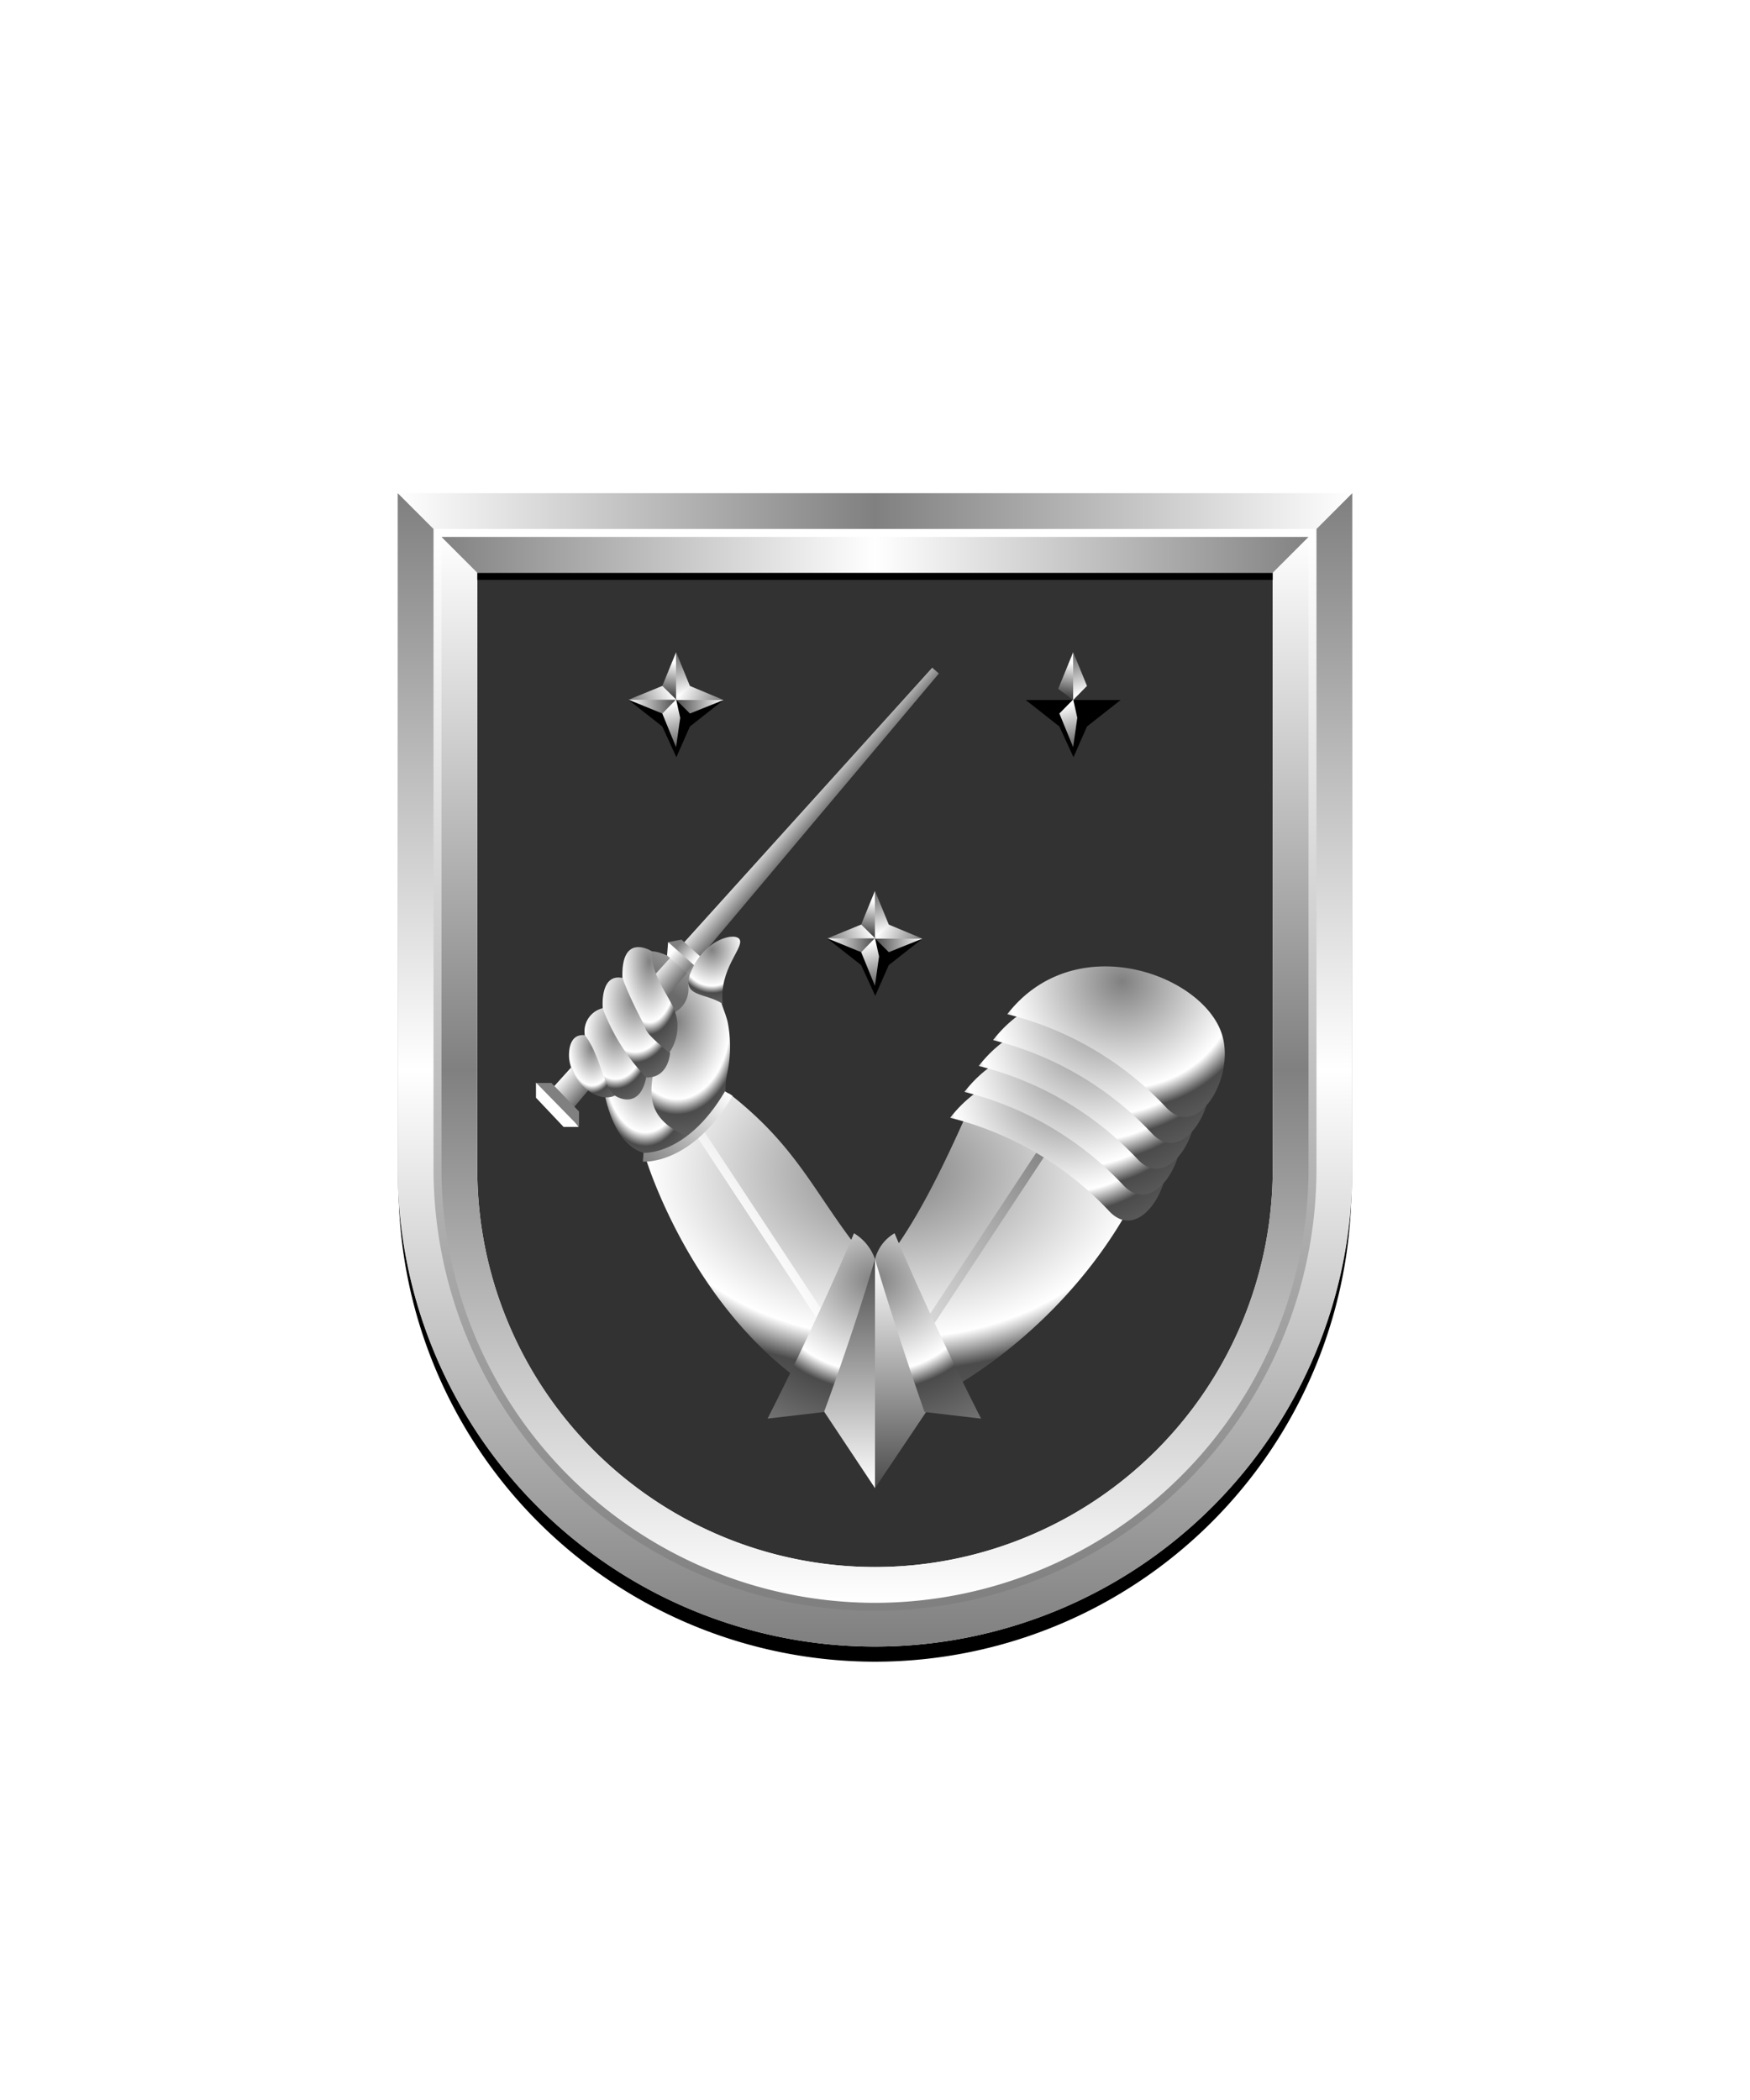 <svg xmlns="http://www.w3.org/2000/svg" xmlns:xlink="http://www.w3.org/1999/xlink" viewBox="0 0 220 264"><path d="M60 72v75a50 50 0 0 0 50 50 50 50 0 0 0 50-50V72Z" fill="#323232"/><defs><linearGradient gradientUnits="userSpaceOnUse" id="h100-a" x1="1.2" x2="2.8" y1="-.61" y2="5.28"><stop offset="0" stop-color="#4b4b4b"/><stop offset="1" stop-color="#fff"/></linearGradient><linearGradient id="h100-f" x1=".94" x2="1.61" xlink:href="#h100-a" y1="5.32" y2="1.3"/><linearGradient gradientTransform="matrix(0 -1 -1 0 8170.06 8159.54)" id="h100-i" x1="8151.68" x2="8154.66" xlink:href="#h100-a" y1="8156.84" y2="8163.54"/><linearGradient gradientTransform="rotate(-90 -33.81 8193.35)" id="h100-l" x1="8152.71" x2="8152.71" xlink:href="#h100-a" y1="8233.12" y2="8239.09"/><linearGradient id="h100-g" x1="-.16" x2="2.82" xlink:href="#h100-a" y1="-1.28" y2="5.42"/><linearGradient gradientTransform="matrix(1 0 0 -1 0 16389.97)" id="h100-h" x1=".87" x2=".87" xlink:href="#h100-a" y1="16384" y2="16389.96"/><linearGradient gradientTransform="rotate(-12.96 90.976 143.164)" gradientUnits="userSpaceOnUse" id="h100-o" x1="98.7" x2="89.21" y1="114.68" y2="124.39"><stop offset="0" stop-color="#fff"/><stop offset="1" stop-color="#6a6a6a"/></linearGradient><linearGradient gradientUnits="userSpaceOnUse" id="h100-e" x1="91.88" x2="95.31" y1="110.39" y2="113.32"><stop offset="0" stop-color="#fff"/><stop offset="1" stop-color="#4b4b4b"/></linearGradient><linearGradient gradientTransform="matrix(.69 .72 .72 -.69 -303.71 11745.14)" gradientUnits="userSpaceOnUse" id="h100-c" x1="-8095.34" x2="-8087.65" y1="8329.66" y2="8329.66"><stop offset="0" stop-color="#fff"/><stop offset=".5" stop-color="gray"/><stop offset="1" stop-color="#fff"/></linearGradient><linearGradient gradientTransform="matrix(.69 .72 .72 -.69 -303.71 11745.14)" gradientUnits="userSpaceOnUse" id="h100-d" x1="-8095.34" x2="-8087.65" y1="8328.32" y2="8328.32"><stop offset="0" stop-color="gray"/><stop offset=".5" stop-color="#fff"/><stop offset="1" stop-color="gray"/></linearGradient><linearGradient gradientTransform="matrix(.57 .51 .67 -.75 -846.37 10459.14)" id="h100-q" x1="-8098.35" x2="-8090.67" xlink:href="#h100-c" y1="8327.08" y2="8327.08"/><linearGradient gradientTransform="matrix(.57 .51 .67 -.75 -846.37 10459.14)" id="h100-r" x1="-8098.35" x2="-8090.67" xlink:href="#h100-d" y1="8325.74" y2="8325.74"/><linearGradient id="h100-y" x1="97.51" x2="140.28" xlink:href="#h100-e" y1="160.72" y2="127.69"/><linearGradient id="h100-z" x1="105.22" x2="105.22" xlink:href="#h100-a" y1="187.08" y2="158.3"/><linearGradient gradientTransform="rotate(180 -3983.585 -3943.655)" id="h100-A" x1="-8082" x2="-8082" xlink:href="#h100-a" y1="-8045.61" y2="-8074.39"/><linearGradient gradientTransform="rotate(-8.91 -1557.951 1903.503)" gradientUnits="userSpaceOnUse" id="h100-C" x1="333.96" x2="344.88" y1="422.03" y2="413.6"><stop offset="0" stop-color="gray"/><stop offset="1" stop-color="#fff"/></linearGradient><radialGradient cx=".5" cy=".25" id="h100-b" r="1"><stop offset="0" stop-color="gray"/><stop offset=".5" stop-color="#fff"/><stop offset=".6" stop-color="#4b4b4b"/><stop offset="1" stop-color="gray"/></radialGradient><symbol id="h100-D" viewBox="0 0 27.34 18.91"><path d="M0 6a40.91 40.91 0 0 1 20 11.75c4 4.25 8.88-4.1 6.88-9.53C24.16.81 8.37-4.78 0 6Z" fill="url(#h100-b)"/></symbol><symbol id="h100-j" viewBox="0 0 3.62 5.97"><path d="m1.89 0-.52 3.69L1.88 6l1.74-1.77Z" fill="url(#h100-a)"/><path d="M1.88 0 0 4.6 1.88 6Z" fill="url(#h100-f)"/></symbol><symbol id="h100-k" viewBox="0 0 3.47 5.97"><path d="m1.74 0-.52 3.69L1.73 6l1.74-1.77Z" fill="url(#h100-g)"/><path d="M1.73 0 0 4.23 1.73 6Z" fill="url(#h100-h)"/></symbol><symbol id="h100-E" viewBox="0 0 11.93 13.21"><path d="m0 6 4.23 3.33L6 13.19l1.7-3.86L11.93 6Z"/><path d="m11.93 6-3.69.51L6 6l1.26-1.95Z" fill="url(#h100-i)"/><use height="5.97" transform="translate(4.08)" width="3.62" xlink:href="#h100-j"/><use height="5.97" transform="rotate(-90 3.85 3.85)" width="3.47" xlink:href="#h100-k"/><use height="5.97" transform="rotate(180 3.925 5.965)" width="3.62" xlink:href="#h100-j"/><path d="M11.93 6 7.7 7.7 6 6Z" fill="url(#h100-l)"/></symbol><filter id="h100-m"><feDropShadow dx="0" dy="2" stdDeviation="0"/></filter></defs><g filter="url(#h100-m)"><path d="M86.29 143.51c-4.27 3.18-8.62 1.85-10.3-6s10.08-8.17 10.08-8.17" fill="url(#h100-b)"/><path d="M81.93 119.58c2.59.2 5.71 2.83 7.8 6.2s-4.15 8.6-8.34 3.38.54-9.58.54-9.58Z" fill="url(#h100-o)"/><path d="M86.73 143c-8.28-3.33-3.37-8.85-3.56-15.12 4-.84 3.35-4.12 3.35-4.12a4.29 4.29 0 0 1 3.81 1c.55 2.19.81 2.37 1.15 3.74a16.06 16.06 0 0 1 0 6.15 11.47 11.47 0 0 0-.23 3.59s-2.11 3.87-4.52 4.76Z" fill="url(#h100-b)"/><path d="M118.03 84.67 70.98 140.6l-2.78-2.42 48.99-54.24.84.73z" fill="url(#h100-e)"/><path d="M72.75 141.67h-1.9L67.38 138v-1.9l3.08 2.51Z" fill="url(#h100-c)"/><path d="M67.42 136.14h1.9l3.47 3.59v1.9Z" fill="url(#h100-d)"/><path d="m88.38 122.36-1.66.32-2.86-2.56.13-1.68 2.84 1.56Z" fill="url(#h100-q)"/><path d="m84 118.44 1.67-.32 2.85 2.56-.13 1.68Z" fill="url(#h100-r)"/><path d="M73.94 130.24s-2.3-.89-2.41 2.29 3.44 6.3 5.77 5.2a11.56 11.56 0 0 0-3.36-7.49Z" fill="url(#h100-b)"/><path d="M76.32 126.66a3 3 0 0 0-2.8 3.48c1.84 2.23 2.44 6.76 3.78 7.59s3.31.91 3.94-2.28Z" fill="url(#h100-b)"/><path d="M78.25 122.94c-2.91-.59-2.47 3.85-2.47 3.85a25.59 25.59 0 0 0 5.46 8.66c2.85.1 3-3.11 3-3.11a9.92 9.92 0 0 1-3-3.63Z" fill="url(#h100-b)"/><path d="M81.93 119.58s-3.87-2.45-3.68 3.36c1.29 3.43 2.57 5.42 2.9 6.38s3 3 3 3a5.76 5.76 0 0 0 .24-6.17c-1.05-2.03-2.53-3.99-2.46-6.57Z" fill="url(#h100-b)"/><path d="M93 118.14c-.46-1-4.41-.2-6.15 4.06-1.31 3.22 1.81 2.54 4 4-.46-4.39 2.63-6.96 2.15-8.06Z" fill="url(#h100-b)"/><path d="M122.9 136.9c-4 9.23-8.06 17.79-12.66 22.95-7.53-8.6-9-14.9-18.62-22.41a15.09 15.09 0 0 1-10.5 8s7.63 25.7 29.12 33.2c10.4-2.83 25.56-13.71 33.2-29.64Z" fill="url(#h100-b)"/><path d="m87.67 141.96 22.61 34.29 30.98-47" fill="none" stroke="url(#h100-y)" stroke-miterlimit="10" stroke-width="1.11"/><path d="m110 187.08-1.57-13.84 1.57-14.93 9.66 14.38-9.66 14.39" fill="url(#h100-z)"/><path d="M110 158.31v28.77l-9.57-14.39 9.57-14.38" fill="url(#h100-A)"/><path d="M110 158.3a5.26 5.26 0 0 1 2.46-3.26c5.31 12.5 10.88 23.3 10.88 23.3l-7.11-.83s-3.39-9.6-6.23-19.21m0 0a6.11 6.11 0 0 0-2.64-3.26c-5.3 12.5-10.87 23.3-10.87 23.3l7.1-.83s3.57-9.6 6.41-19.21" fill="url(#h100-b)"/><path d="M80.86 145.48s5.77.46 10.76-8" fill="none" stroke="url(#h100-C)" stroke-miterlimit="10" stroke-width="1.11"/><use height="18.91" transform="translate(119.45 134.52)" width="27.34" xlink:href="#h100-D"/><use height="18.91" transform="translate(121.24 131.27)" width="27.34" xlink:href="#h100-D"/><use height="18.91" transform="translate(123.04 128.01)" width="27.34" xlink:href="#h100-D"/><use height="18.91" transform="translate(124.84 124.76)" width="27.34" xlink:href="#h100-D"/><use height="18.91" transform="translate(126.63 121.5)" width="27.34" xlink:href="#h100-D"/></g><use height="13.21" transform="translate(79.03 82)" width="11.93" xlink:href="#h100-E"/><use height="13.21" transform="translate(128.95 82)" width="11.93" xlink:href="#h100-E"/><use height="13.21" transform="translate(104.03 112)" width="11.93" xlink:href="#h100-E"/><defs><linearGradient id="fr0-a" x1="0" x2="0" y1="0" y2="1"><stop offset="0" stop-color="#fff"/><stop offset=".5" stop-color="gray"/><stop offset="1" stop-color="#fff"/></linearGradient><linearGradient id="fr0-c" x1="0" x2="1" xlink:href="#fr0-a" y1="0" y2="0"/><linearGradient id="fr0-b" x1="0" x2="1" y1="0" y2="0"><stop offset="0" stop-color="gray"/><stop offset=".5" stop-color="#fff"/><stop offset="1" stop-color="gray"/></linearGradient><linearGradient id="fr0-d" x1="0" x2="0" xlink:href="#fr0-b" y1="0" y2="1"/><linearGradient id="fr0-e" x1="0" x2="0" y1="1" y2="0"><stop offset="0" stop-color="gray"/><stop offset="1" stop-color="#fff"/></linearGradient></defs><path d="M110 204a55.06 55.06 0 0 1-55-55V68h110v81a55.06 55.06 0 0 1-55 55Z" fill="none" stroke="#000" stroke-width="9.8"/><path d="M110 202a55.06 55.06 0 0 1-55-55V67h110v80a55.06 55.06 0 0 1-55 55Z" fill="none" stroke="url(#fr0-a)" stroke-width="10"/><path d="M55 67h110l5-5H50Z" fill="url(#fr0-c)"/><path d="m55 67 5 5h100l5-5Z" fill="url(#fr0-b)"/><path d="M165 67v80a55 55 0 0 1-110 0V67l-5-5v85a60 60 0 0 0 120 0V62Z" fill="url(#fr0-d)"/><path d="M110 202a55.06 55.06 0 0 1-55-55V67h110v80a55.06 55.06 0 0 1-55 55Z" fill="none" stroke="url(#fr0-e)"/><path d="M0 0h220v264H0z" fill="none"/></svg>